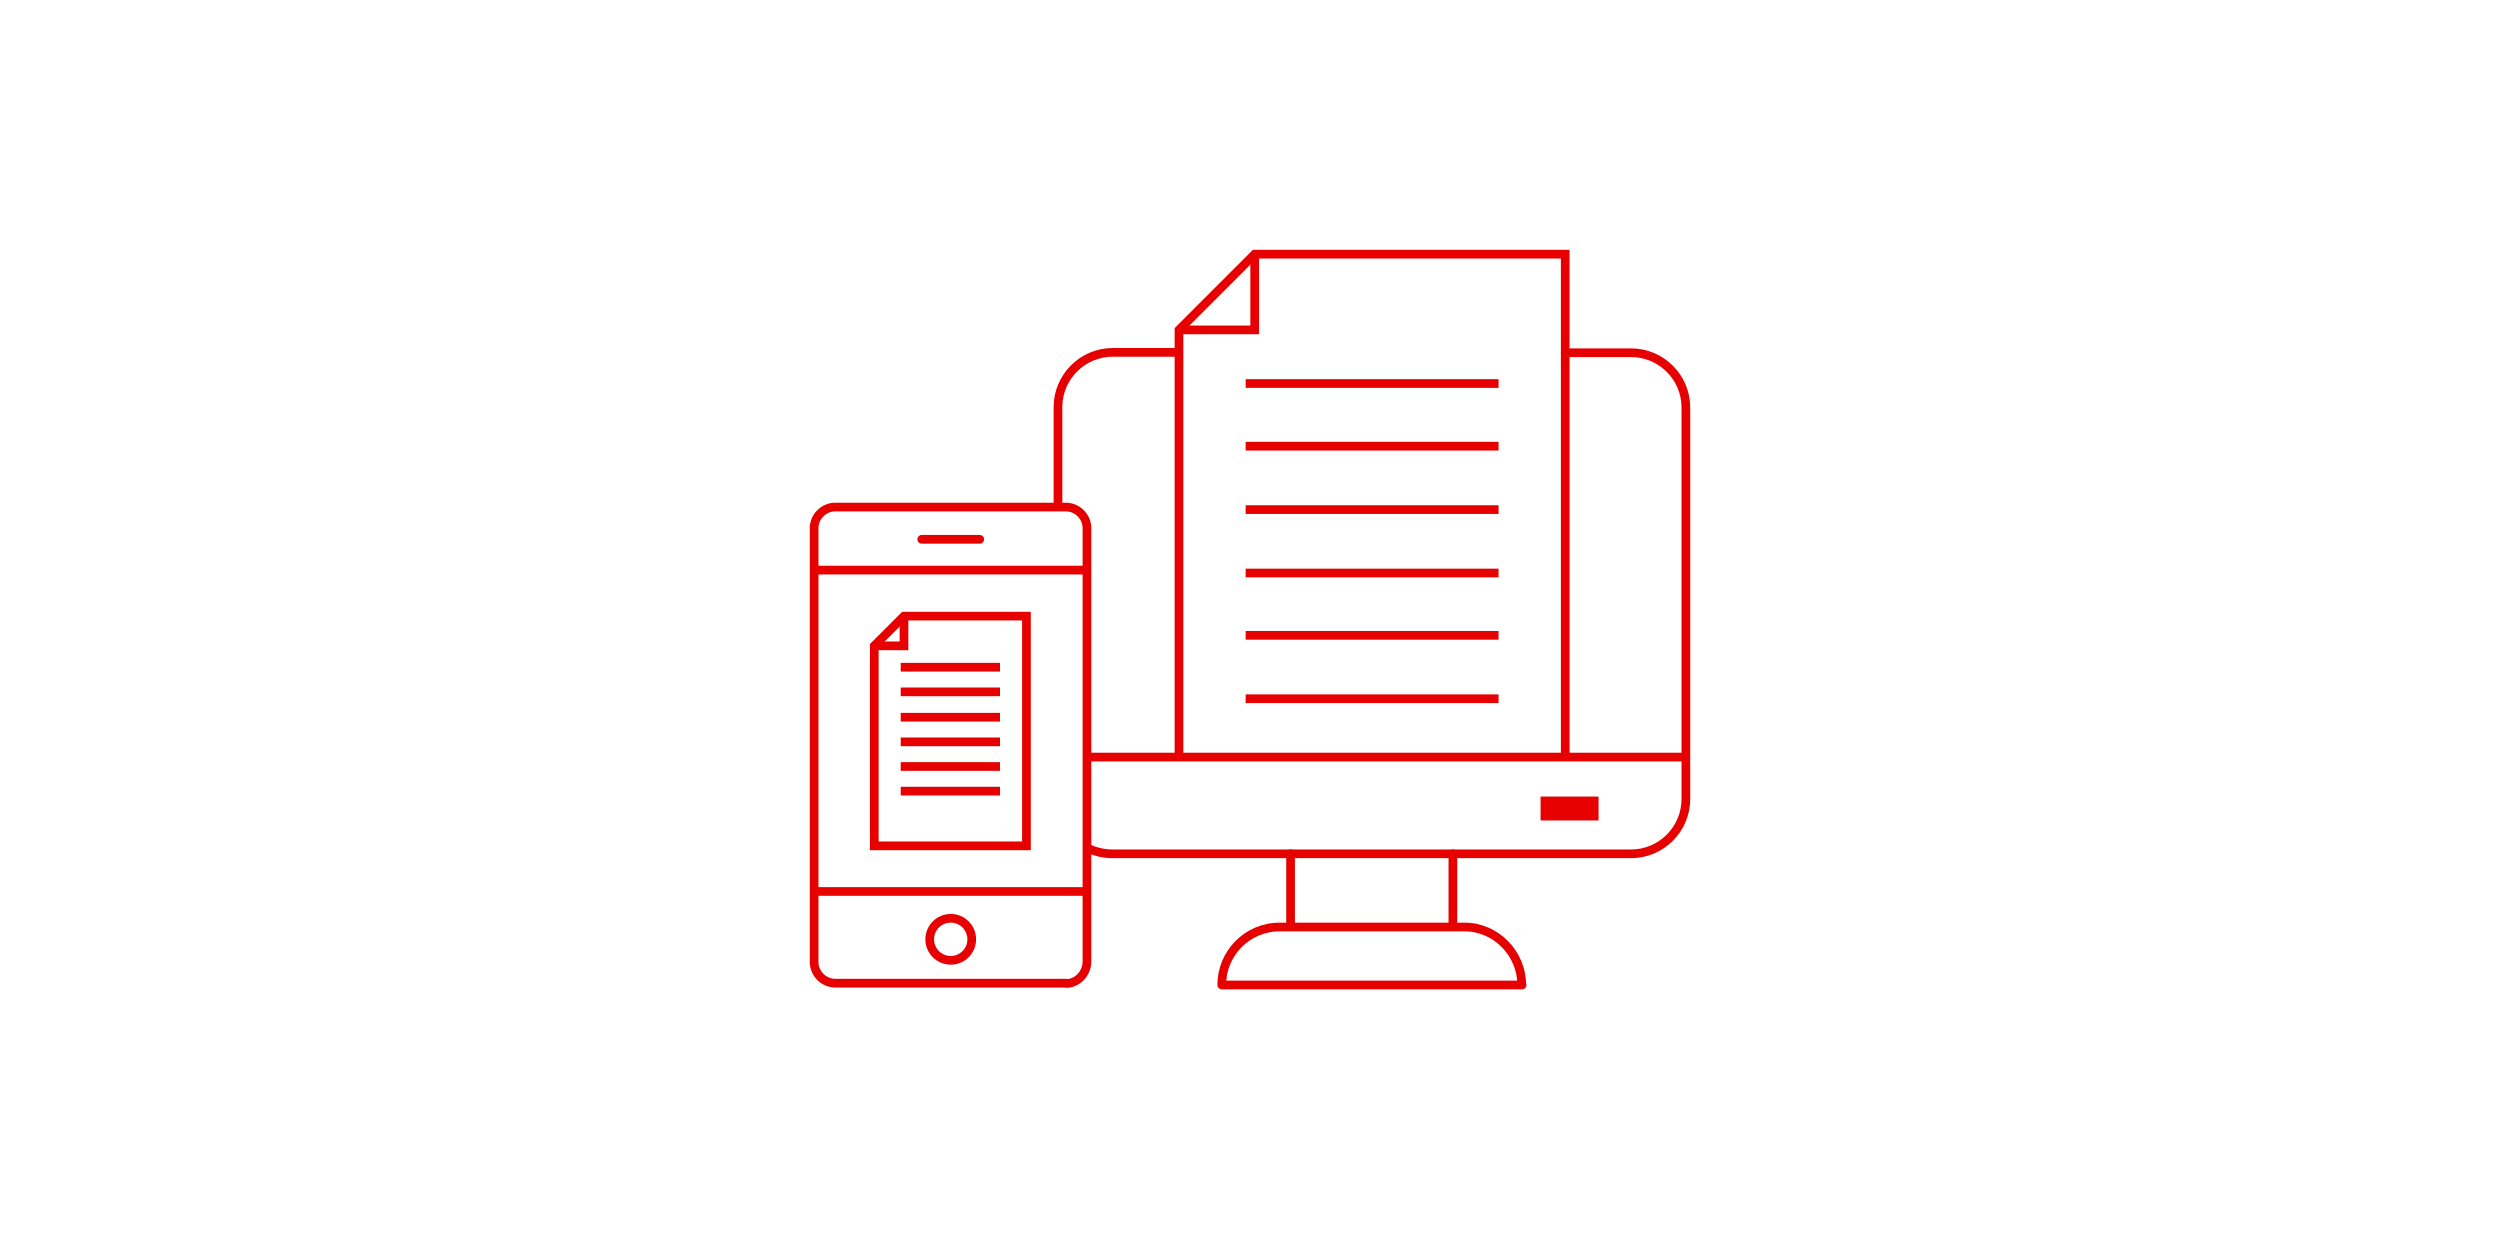 <?xml version="1.0" encoding="UTF-8"?>
<svg id="Layer_1" data-name="Layer 1" xmlns="http://www.w3.org/2000/svg" viewBox="0 0 690 342">
  <defs>
    <style>
      .cls-1 {
        fill: #e60000;
      }

      .cls-1, .cls-2 {
        stroke-width: 0px;
      }

      .cls-3 {
        stroke-linecap: round;
        stroke-linejoin: round;
      }

      .cls-3, .cls-2, .cls-4 {
        fill: none;
      }

      .cls-3, .cls-4 {
        stroke: #e60000;
        stroke-width: 2.4px;
      }

      .cls-4 {
        stroke-miterlimit: 10;
      }
    </style>
  </defs>
  <g id="Layer_1-2" data-name="Layer 1">
    <g>
      <g>
        <circle class="cls-3" cx="262.4" cy="259.25" r="5.8"/>
        <path class="cls-3" d="m294.2,271.35h-63.7c-3.2,0-5.8-2.7-5.8-5.8v-119.8c0-3.2,2.7-5.8,5.8-5.8h63.7c3.2,0,5.8,2.7,5.8,5.8v119.6c0,3.4-2.7,6.1-5.8,6.1v-.1Z"/>
        <line class="cls-3" x1="225" y1="246.05" x2="299.8" y2="246.05"/>
        <line class="cls-3" x1="254.4" y1="148.85" x2="270.4" y2="148.85"/>
        <line class="cls-3" x1="225" y1="157.35" x2="299.8" y2="157.35"/>
      </g>
      <g id="Group_14717" data-name="Group 14717">
        <g id="_グループ_14298" data-name=" グループ 14298">
          <rect id="_長方形_6989" data-name=" 長方形 6989" class="cls-2" x="356.2" y="236.85" width="44.5" height="18.7"/>
          <path id="_長方形_6990" data-name=" 長方形 6990" class="cls-3" d="m292,139.85v-27.5c0-8.3,6.8-15.1,15.1-15.1h18.2"/>
          <path id="_長方形_6990-2" data-name=" 長方形 6990-2" class="cls-3" d="m432,97.35h18.2c8.3,0,15.1,6.8,15.1,15.1v108.1c0,8.3-6.8,15.1-15.1,15.1h-143.1c-2.4,0-4.6-.5-6.8-1.5"/>
          <rect id="_長方形_6991" data-name=" 長方形 6991" class="cls-1" x="425.2" y="219.85" width="16" height="6.6"/>
          <g id="_グループ_14294" data-name=" グループ 14294">
            <line id="_線_2188" data-name=" 線 2188" class="cls-3" x1="356.2" y1="255.75" x2="356.2" y2="235.65"/>
            <line id="_線_2189" data-name=" 線 2189" class="cls-3" x1="401" y1="235.65" x2="401" y2="255.75"/>
          </g>
          <path id="_パス_5952" data-name=" パス 5952" class="cls-3" d="m420.1,271.85h-82.9c0-8.7,7-16,16-16h51c8.7,0,15.8,7.3,15.8,16h.1Z"/>
          <line id="_線_2198" data-name=" 線 2198" class="cls-4" x1="465.3" y1="208.95" x2="300.1" y2="208.95"/>
        </g>
      </g>
      <rect id="Rectangle_7157" data-name="Rectangle 7157" class="cls-2" x="225.5" y="143.55" width="75.8" height="114.7"/>
      <g>
        <polyline class="cls-4" points="325.4 208.95 325.4 91.05 346.3 70.15 432 70.15 432 208.95"/>
        <polyline class="cls-4" points="346.3 70.15 346.3 91.05 325.4 91.05"/>
        <g>
          <line class="cls-4" x1="343.8" y1="192.85" x2="413.6" y2="192.85"/>
          <line class="cls-4" x1="343.8" y1="175.35" x2="413.6" y2="175.35"/>
          <line class="cls-4" x1="343.8" y1="158.15" x2="413.6" y2="158.15"/>
          <line class="cls-4" x1="343.8" y1="140.65" x2="413.6" y2="140.65"/>
          <line class="cls-4" x1="343.8" y1="123.15" x2="413.6" y2="123.15"/>
          <line class="cls-4" x1="343.8" y1="105.85" x2="413.6" y2="105.85"/>
        </g>
      </g>
    </g>
    <g>
      <polygon class="cls-4" points="241.3 178.25 249.5 170.05 283.3 170.05 283.3 233.45 241.3 233.45 241.3 178.25"/>
      <polyline class="cls-4" points="249.5 170.05 249.5 178.25 241.3 178.25"/>
      <g>
        <line class="cls-4" x1="248.6" y1="218.35" x2="276" y2="218.35"/>
        <line class="cls-4" x1="248.6" y1="211.55" x2="276" y2="211.55"/>
        <line class="cls-4" x1="248.6" y1="204.75" x2="276" y2="204.75"/>
        <line class="cls-4" x1="248.6" y1="197.95" x2="276" y2="197.95"/>
        <line class="cls-4" x1="248.6" y1="190.95" x2="276" y2="190.95"/>
        <line class="cls-4" x1="248.6" y1="184.15" x2="276" y2="184.15"/>
      </g>
    </g>
  </g>
</svg>